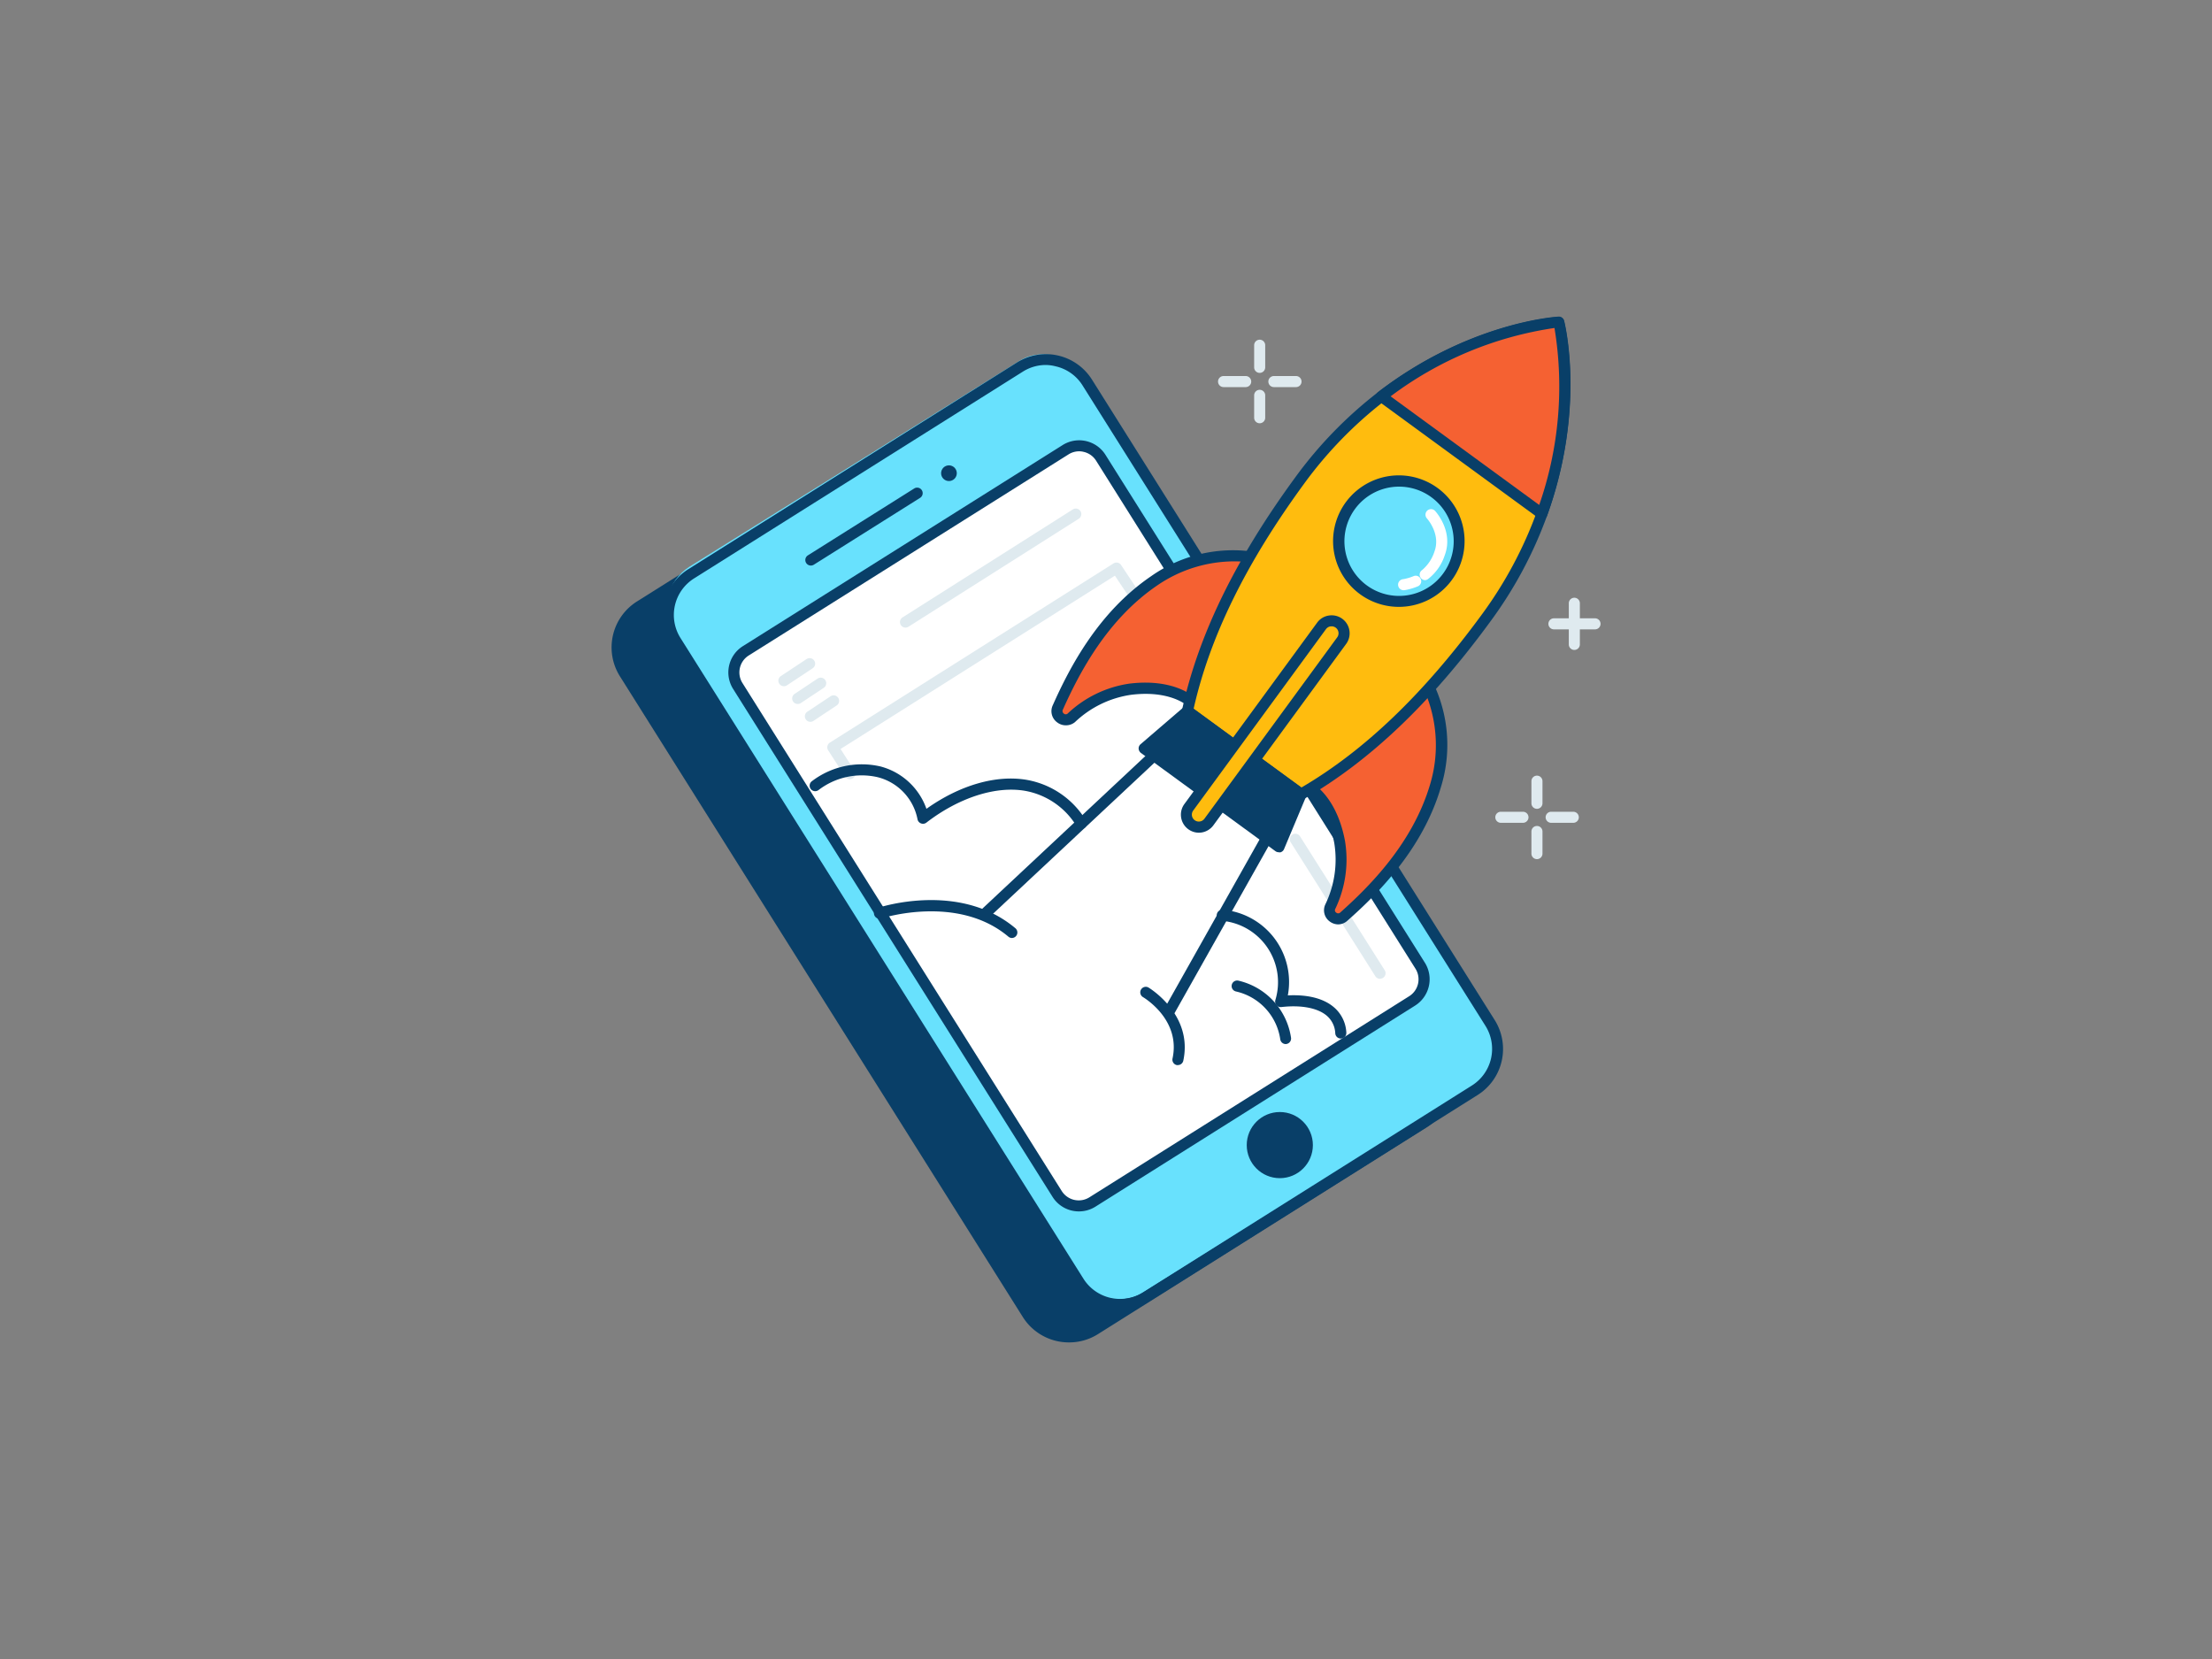 <svg viewBox="0 0 400 300" xmlns="http://www.w3.org/2000/svg"><rect x="0" y="0" width="400" height="300" fill="#808080" stroke="none"/><g fill="#dfeaef"><path d="m277.93 146.26a1 1 0 0 1 -1-1v-4a1 1 0 1 1 2 0v4a1 1 0 0 1 -1 1z"/><path d="m277.93 155.36a1 1 0 0 1 -1-1v-4a1 1 0 0 1 2 0v4a1 1 0 0 1 -1 1z"/><path d="m284.5 148.79h-4a1 1 0 0 1 0-2h4a1 1 0 0 1 0 2z"/><path d="m275.4 148.79h-4a1 1 0 0 1 0-2h4a1 1 0 0 1 0 2z"/><path d="m227.79 67.43a1 1 0 0 1 -1-1v-4a1 1 0 0 1 2 0v4a1 1 0 0 1 -1 1z"/><path d="m227.79 76.54a1 1 0 0 1 -1-1v-4.05a1 1 0 1 1 2 0v4.05a1 1 0 0 1 -1 1z"/><path d="m234.36 70h-4a1 1 0 0 1 0-2h4a1 1 0 0 1 0 2z"/><path d="m225.26 70h-4a1 1 0 0 1 0-2h4a1 1 0 0 1 0 2z"/><path d="m284.69 117.53a1 1 0 0 1 -1-1v-7.44a1 1 0 1 1 2 0v7.44a1 1 0 0 1 -1 1z"/><path d="m288.4 113.81h-7.4a1 1 0 0 1 0-2h7.43a1 1 0 0 1 0 2z"/></g><rect fill="#093f68" height="154.51" rx="8.83" transform="matrix(-.847 .532 -.532 -.847 427.73 189.3)" width="87.88" x="142.64" y="79.05"/><path d="m193.3 242.75a9.83 9.83 0 0 1 -8.34-4.59l-72.85-115.85a9.81 9.81 0 0 1 3.08-13.55l59.45-37.39a9.84 9.84 0 0 1 13.55 3.09l72.86 115.85a9.83 9.83 0 0 1 -3.05 13.55l-59.45 37.39a9.75 9.75 0 0 1 -5.25 1.5zm-13.44-170.88a7.7 7.7 0 0 0 -4.15 1.2l-59.45 37.38a7.82 7.82 0 0 0 -2.46 10.79l72.85 115.85a7.84 7.84 0 0 0 10.8 2.46l59.45-37.38a7.82 7.82 0 0 0 2.45-10.79l-72.85-115.86a7.81 7.81 0 0 0 -6.64-3.65z" fill="#093f68"/><rect fill="#68e1fd" height="154.51" rx="8.83" transform="matrix(-.85 .53 -.53 -.85 441.73 173.62)" width="87.88" x="151.9" y="73.23"/><path d="m202.56 236.93a9.84 9.84 0 0 1 -8.34-4.6l-72.85-115.85a9.81 9.81 0 0 1 3.09-13.55l59.44-37.38a9.84 9.84 0 0 1 13.56 3.09l72.85 115.85a9.83 9.83 0 0 1 -3.09 13.51l-59.45 37.38-.53-.84.53.84a9.77 9.77 0 0 1 -5.21 1.55zm-13.44-170.93a7.79 7.79 0 0 0 -4.15 1.2l-59.45 37.39a7.81 7.81 0 0 0 -2.46 10.79l72.86 115.85a7.83 7.83 0 0 0 10.79 2.46l59.45-37.39a7.83 7.83 0 0 0 2.46-10.79l-72.86-115.81a7.75 7.75 0 0 0 -4.88-3.46 7.54 7.54 0 0 0 -1.76-.24z" fill="#093f68"/><rect fill="#fff" height="117.74" rx="4.62" transform="matrix(-.847 .532 -.532 -.847 439.79 171.89)" width="77.53" x="156.35" y="90.47"/><path d="m195.1 219.06a5.61 5.61 0 0 1 -4.76-2.62l-57.77-91.86a5.61 5.61 0 0 1 1.77-7.74l57.82-36.36a5.62 5.62 0 0 1 7.74 1.76l57.77 91.86a5.63 5.63 0 0 1 -1.77 7.74l-57.82 36.37a5.58 5.58 0 0 1 -2.98.85zm.04-137.45a3.6 3.6 0 0 0 -1.92.56l-57.82 36.36a3.61 3.61 0 0 0 -1.13 5l57.73 91.85a3.63 3.63 0 0 0 5 1.13l57.82-36.36a3.61 3.61 0 0 0 1.13-5l-57.74-91.84a3.59 3.59 0 0 0 -2.26-1.6 3.21 3.21 0 0 0 -.81-.1z" fill="#093f68"/><circle cx="171.6" cy="85.57" fill="#093f68" r="1.42"/><path d="m165.85 89.18-19.22 12.09" fill="#fff"/><path d="m146.63 102.27a1 1 0 0 1 -.53-1.85l19.22-12.09a1 1 0 1 1 1.06 1.7l-19.22 12.09a1 1 0 0 1 -.53.15z" fill="#093f68"/><circle cx="231.43" cy="207.07" fill="#093f68" r="5.98"/><path d="m146.52 162.4-4.67 2.94" fill="#68e1fd"/><path d="m141.85 166.34a1 1 0 0 1 -.53-1.84l4.67-2.94a1 1 0 1 1 1.06 1.69l-4.67 2.94a1 1 0 0 1 -.53.15z" fill="#093f68"/><path d="m249.55 177a1 1 0 0 1 -.84-.46l-15.32-24.24a1 1 0 0 1 1.69-1.07l15.32 24.22a1 1 0 0 1 -.31 1.38 1.08 1.08 0 0 1 -.54.17z" fill="#dfeaef"/><path d="m153.67 140.91a1 1 0 0 1 -.84-.46l-3.07-4.77a1 1 0 0 1 -.14-.76 1 1 0 0 1 .44-.63l51.3-32.41a1 1 0 0 1 1.37.3l12.76 19.16a1 1 0 1 1 -1.66 1.11l-12.22-18.35-49.61 31.34 2.52 3.93a1 1 0 0 1 -.3 1.38 1 1 0 0 1 -.55.16z" fill="#dfeaef"/><path d="m178.46 165.91a1 1 0 0 1 -.73-.32 1 1 0 0 1 .05-1.41l39.53-37a1 1 0 0 1 1.37 1.46l-39.54 37a1 1 0 0 1 -.68.27z" fill="#093f68"/><path d="m211.59 183.62a1 1 0 0 1 -.49-.13 1 1 0 0 1 -.39-1.36l23.29-41.4a1 1 0 1 1 1.74 1l-23.3 41.4a1 1 0 0 1 -.85.49z" fill="#093f68"/><path d="m195.55 149.91a1 1 0 0 1 -.84-.45 13.72 13.72 0 0 0 -9.39-6.46c-5.3-.9-11.95 1.25-17.79 5.75a1 1 0 0 1 -1 .14 1 1 0 0 1 -.62-.77 9.77 9.77 0 0 0 -7.2-7.58 12.83 12.83 0 0 0 -10.71 2.34 1 1 0 0 1 -1.4-.22 1 1 0 0 1 .21-1.39 14.9 14.9 0 0 1 12.41-2.67 12.06 12.06 0 0 1 8.31 7.66c6-4.27 12.57-6.18 18.11-5.24a15.69 15.69 0 0 1 10.74 7.35 1 1 0 0 1 -.84 1.54z" fill="#093f68"/><path d="m183 169.62a1 1 0 0 1 -.65-.24c-9.19-7.74-22.83-3.34-23-3.3a1 1 0 0 1 -1.26-.63 1 1 0 0 1 .63-1.27c.6-.19 14.83-4.79 24.89 3.67a1 1 0 0 1 -.64 1.77z" fill="#093f68"/><path d="m242.46 187.8a1 1 0 0 1 -1-.93 4.43 4.43 0 0 0 -1.6-3.25c-1.66-1.37-4.63-1.92-8.16-1.51a1 1 0 0 1 -1.07-1.28 11.14 11.14 0 0 0 -9.69-14.32 1 1 0 1 1 .18-2 13.12 13.12 0 0 1 11.76 15.49c2.48-.13 5.91.13 8.25 2.07a6.42 6.42 0 0 1 2.33 4.65 1 1 0 0 1 -.93 1.07z" fill="#093f68"/><path d="m232.51 188.8a1 1 0 0 1 -1-.87 10.41 10.41 0 0 0 -8-8.64 1 1 0 0 1 -.77-1.19 1 1 0 0 1 1.19-.77 12.46 12.46 0 0 1 9.53 10.34 1 1 0 0 1 -.86 1.12z" fill="#093f68"/><path d="m228.63 101.13a24.93 24.93 0 0 0 -19.92 3.9c-8.41 5.73-13.57 14.25-17.43 22.92a1.56 1.56 0 0 0 2.44 1.81 19.84 19.84 0 0 1 10.64-5.18c7.82-.94 11.09 2.34 11.09 2.34z" fill="#f56132"/><path d="m192.71 131.16a2.54 2.54 0 0 1 -1.51-.51 2.5 2.5 0 0 1 -.83-3.11c3.08-6.92 8.28-16.87 17.78-23.34a25.75 25.75 0 0 1 20.77-4 1 1 0 0 1 .6 1.41l-13.18 25.79a1 1 0 0 1 -.74.54 1 1 0 0 1 -.86-.29s-3.1-2.91-10.26-2a18.58 18.58 0 0 0 -10.09 4.93 2.54 2.54 0 0 1 -1.68.58zm30.56-29.65a24.7 24.7 0 0 0 -14 4.35c-9.07 6.17-14.09 15.8-17.08 22.49a.55.55 0 0 0 .19.69.51.51 0 0 0 .68 0 20.51 20.51 0 0 1 11.18-5.42c5.78-.7 9.25.81 10.85 1.82l12.06-23.58a22.34 22.34 0 0 0 -3.88-.35z" fill="#093f68"/><path d="m257.21 122a24.93 24.93 0 0 1 2.34 20.16c-2.9 9.76-9.46 17.26-16.54 23.57a1.55 1.55 0 0 1 -2.46-1.78 19.74 19.74 0 0 0 1.69-11.7c-1.48-7.74-5.59-9.86-5.59-9.86z" fill="#f56132"/><path d="m242 167.16a2.59 2.59 0 0 1 -1.52-.51 2.5 2.5 0 0 1 -.83-3.08 18.6 18.6 0 0 0 1.63-11.11c-1.35-7.09-5-9.14-5.07-9.16a1 1 0 0 1 -.24-1.6l20.56-20.39a1 1 0 0 1 .8-.29 1 1 0 0 1 .73.43 25.79 25.79 0 0 1 2.47 21c-3.27 11-11.17 19-16.83 24a2.53 2.53 0 0 1 -1.7.71zm-3.78-24.87c1.44 1.22 3.93 4.07 5 9.79a20.61 20.61 0 0 1 -1.77 12.3.5.5 0 0 0 .18.65.54.54 0 0 0 .71 0c5.47-4.88 13.11-12.59 16.24-23.1a24.6 24.6 0 0 0 -1.58-18.29z" fill="#093f68"/><path d="m268.81 111.66c-11.61 15.89-22.81 25.81-33.52 31.94l-20.56-15c2.6-12 8.64-25.75 20.25-41.63a74.51 74.51 0 0 1 14.81-15.26c16.29-12.5 32.1-13.44 32.1-13.44s3.92 15.35-3.05 34.67a74.8 74.8 0 0 1 -10.03 18.72z" fill="#ffbc0e"/><path d="m235.29 144.6a1 1 0 0 1 -.59-.2l-20.56-15a1 1 0 0 1 -.39-1c2.91-13.45 9.59-27.19 20.42-42a75.74 75.74 0 0 1 15-15.46c16.35-12.55 32-13.61 32.65-13.64a1 1 0 0 1 1 .75c.16.63 3.91 15.86-3.08 35.25a75.4 75.4 0 0 1 -10.17 19c-10.82 14.82-21.89 25.36-33.82 32.21a1 1 0 0 1 -.46.09zm-19.44-16.45 19.5 14.25c11.47-6.72 22.16-17 32.65-31.33a73.87 73.87 0 0 0 9.9-18.5 65.1 65.1 0 0 0 3.2-33.24 65.24 65.24 0 0 0 -30.7 13.14 73.89 73.89 0 0 0 -14.62 15.06c-10.49 14.35-17.01 27.65-19.93 40.62z" fill="#093f68"/><path d="m231.22 153.11-24.32-17.77 7.85-6.75 20.52 14.99z" fill="#093f68"/><path d="m231.23 154.11a1 1 0 0 1 -.59-.19l-24.33-17.77a1.08 1.08 0 0 1 -.41-.77 1 1 0 0 1 .35-.8l7.85-6.75a1 1 0 0 1 1.25 0l20.51 15a1 1 0 0 1 .33 1.2l-4 9.53a1 1 0 0 1 -.66.57.82.82 0 0 1 -.3-.02zm-22.72-18.84 22.29 16.29 3.24-7.64-19.23-14.06z" fill="#093f68"/><circle cx="252.95" cy="97.85" fill="#68e1fd" r="10.89"/><path d="m252.93 109.74a11.89 11.89 0 1 1 9.62-4.87 11.86 11.86 0 0 1 -9.62 4.87zm.07-21.74a9.88 9.88 0 1 0 5.82 1.9 9.89 9.89 0 0 0 -5.82-1.9z" fill="#093f68"/><path d="m278.84 92.91-29-21.23c16.29-12.5 32.1-13.44 32.1-13.44s3.87 15.35-3.1 34.67z" fill="#f56132"/><path d="m278.84 93.91a1.06 1.06 0 0 1 -.59-.19l-29.05-21.23a1 1 0 0 1 0-1.6c16.35-12.55 32-13.61 32.65-13.64a1 1 0 0 1 1 .75c.16.63 3.91 15.86-3.08 35.25a1 1 0 0 1 -.64.62 1 1 0 0 1 -.29.04zm-27.37-22.24 26.87 19.64a65.09 65.09 0 0 0 2.76-32 65 65 0 0 0 -29.63 12.36z" fill="#093f68"/><rect fill="#ffbc0e" height="45.13" rx="2.26" transform="matrix(.807 .59 -.59 .807 121.3 -109.77)" width="4.51" x="226.53" y="108.36"/><path d="m216.79 150.58a3.26 3.26 0 0 1 -2.62-5.18l24-32.79a3.17 3.17 0 0 1 2.12-1.3 3.25 3.25 0 0 1 3.13 5.14l-24 32.79a3.27 3.27 0 0 1 -2.13 1.3 4.38 4.38 0 0 1 -.5.04zm24-37.31h-.2a1.26 1.26 0 0 0 -.82.51l-24 32.79a1.25 1.25 0 0 0 .27 1.75 1.26 1.26 0 0 0 1.76-.27l24-32.79a1.25 1.25 0 0 0 -1-2z" fill="#093f68"/><path d="m257.72 104.91a1 1 0 0 1 -.54-1.84 7.28 7.28 0 0 0 2.21-3.32c1.17-3.16-1.25-5.87-1.35-6a1 1 0 0 1 1.47-1.36c.14.15 3.36 3.7 1.75 8a8.92 8.92 0 0 1 -3 4.3 1 1 0 0 1 -.54.22z" fill="#fff"/><path d="m253.88 106.73a1 1 0 0 1 -.12-2 8.72 8.72 0 0 0 1.89-.56 1 1 0 0 1 .8 1.83 10.77 10.77 0 0 1 -2.44.72z" fill="#fff"/><path d="m141.77 124.09a1 1 0 0 1 -.56-1.84l4.64-3.07a1 1 0 0 1 1.39.28 1 1 0 0 1 -.28 1.38l-4.64 3.08a1 1 0 0 1 -.55.17z" fill="#dfeaef"/><path d="m144.25 127.3a1 1 0 0 1 -.83-.44 1 1 0 0 1 .28-1.39l4.15-2.76a1 1 0 0 1 1.11 1.67l-4.15 2.76a1 1 0 0 1 -.56.16z" fill="#dfeaef"/><path d="m146.54 130.53a1 1 0 0 1 -.55-1.83l4.15-2.76a1 1 0 1 1 1.11 1.66l-4.15 2.76a1 1 0 0 1 -.56.17z" fill="#dfeaef"/><path d="m163.73 113.49a1 1 0 0 1 -.53-1.84l30.8-19.53a1 1 0 1 1 1.07 1.69l-30.8 19.53a1 1 0 0 1 -.54.15z" fill="#dfeaef"/><path d="m213 192.6a.75.75 0 0 1 -.21 0 1 1 0 0 1 -.76-1.19c1.51-7-5.09-10.95-5.37-11.12a1 1 0 0 1 1-1.73c.08.05 8.14 4.85 6.31 13.28a1 1 0 0 1 -.97.76z" fill="#093f68"/></svg>